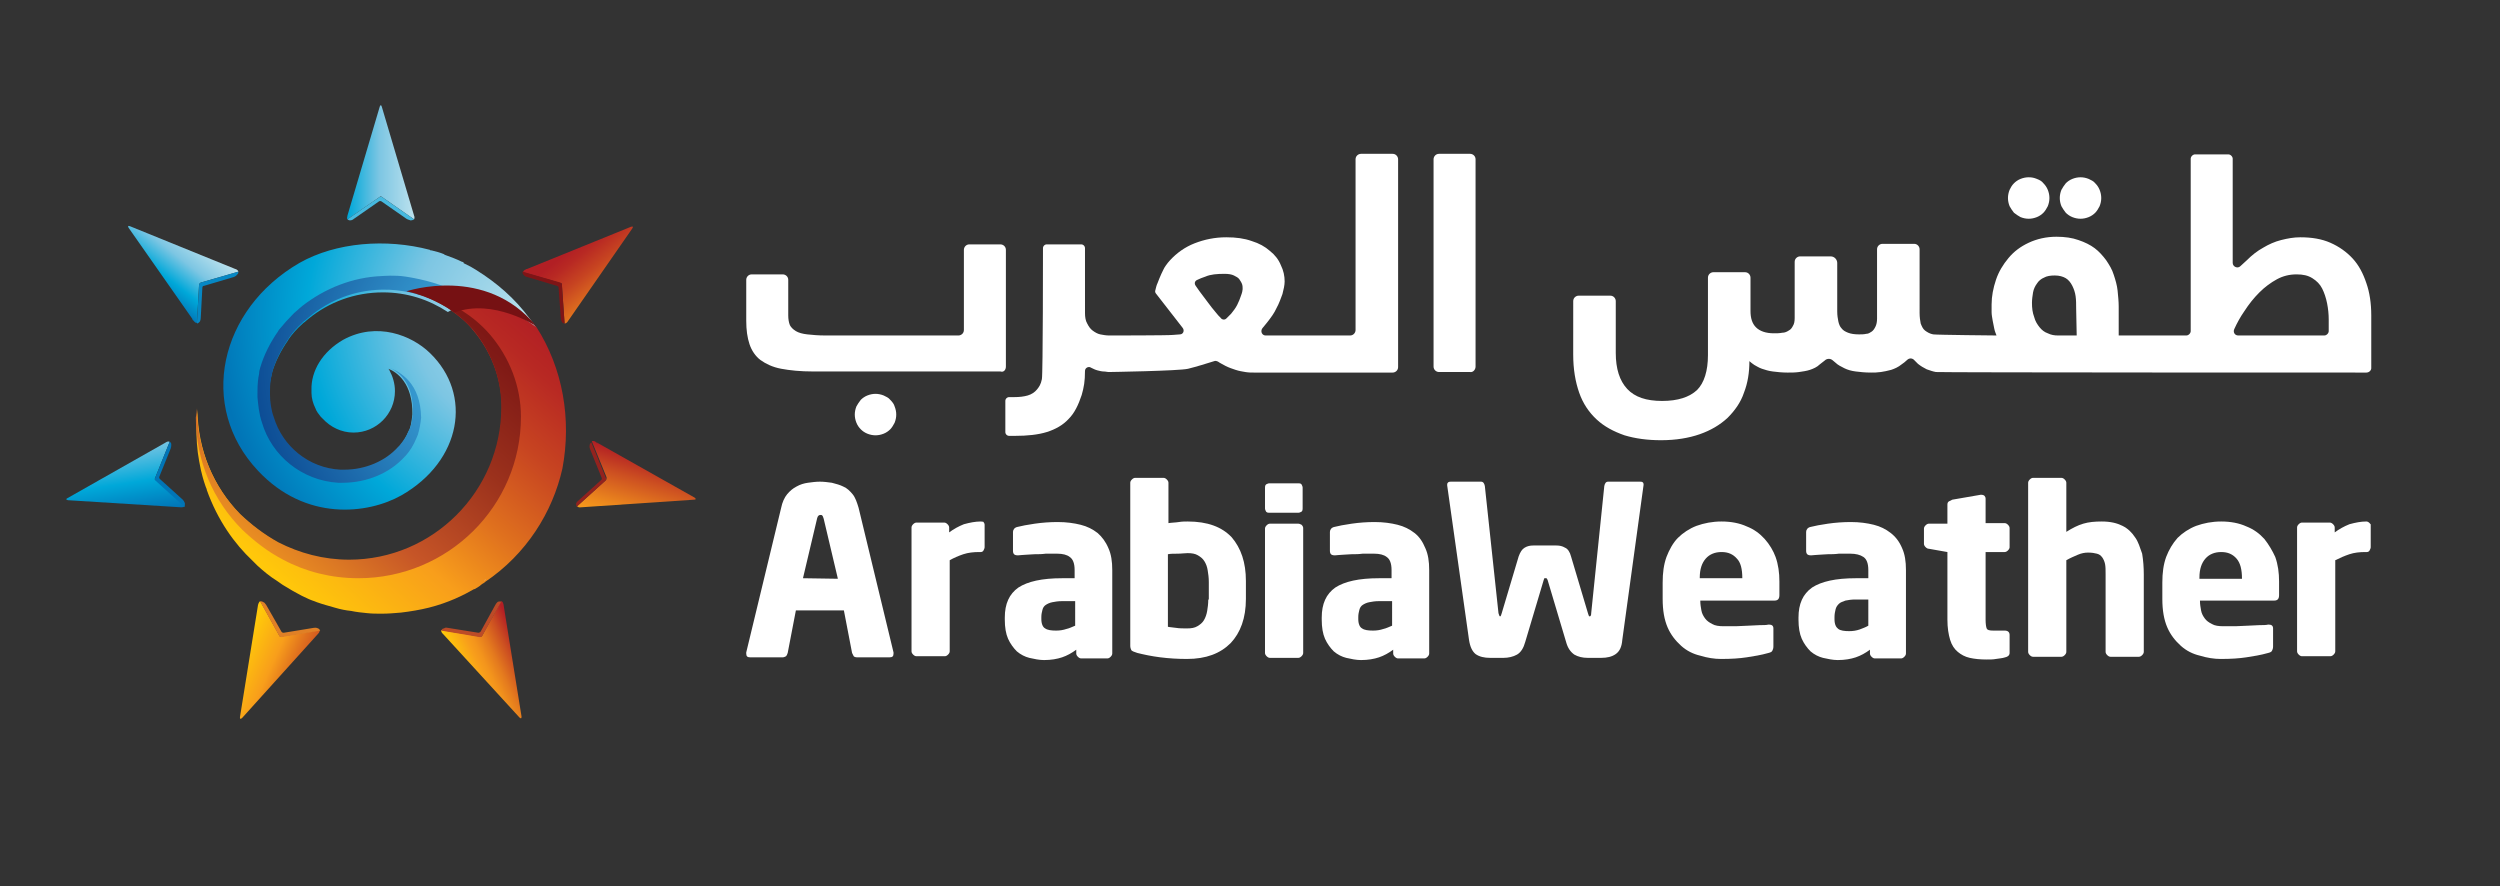 <?xml version="1.0" encoding="utf-8"?>
<!-- Generator: Adobe Illustrator 22.1.0, SVG Export Plug-In . SVG Version: 6.00 Build 0)  -->
<svg version="1.1" id="Layer_1" xmlns="http://www.w3.org/2000/svg" xmlns:xlink="http://www.w3.org/1999/xlink" x="0px" y="0px"
viewBox="0 0 458.3 162.5" style="enable-background:new 0 0 458.3 162.5;" xml:space="preserve">
<rect x="0" y="0" width="458.3" height="162.5" fill="#333333" stroke="none"/>
<style type="text/css">.st0{fill:#FFFFFF;}.st1{fill:url(#XMLID_2_);}.st2{fill:#46B9DF;}.st3{fill:url(#XMLID_3_);}.st4{fill:#0688C4;}.st5{fill:url(#XMLID_4_);}.st6{fill:#0175B7;}.st7{fill:url(#XMLID_5_);}.st8{fill:#E08026;}.st9{fill:url(#XMLID_6_);}.st10{fill:#BC4B27;}.st11{fill:url(#XMLID_7_);}.st12{fill:#93221E;}.st13{fill:url(#XMLID_8_);}.st14{fill:#7F1416;}.st15{fill:url(#XMLID_9_);}.st16{fill:url(#XMLID_10_);}.st17{fill:url(#XMLID_11_);}.st18{fill:url(#XMLID_12_);}.st19{fill:#761113;}.st20{fill:#DBD5D7;}.st21{fill:#9299A0;}</style>
<g><path class="st0" d="M184.4,67.2V45.8c0-0.6-0.5-1-1-1h-5.7c-0.6,0-1,0.5-1,1v14.7c0,0.6-0.5,1-1,1h-24.4c-1.3,0-2.4-0.1-3.3-0.2
c-0.9-0.1-1.6-0.3-2.1-0.6s-0.9-0.7-1.1-1.1c-0.2-0.5-0.3-1.1-0.3-1.8v-6.5c0-0.6-0.5-1-1-1h-5.7c-0.6,0-1,0.5-1,1v7.5
c0,1.7,0.2,3.1,0.6,4.3c0.4,1.2,1.1,2.2,2,2.9c1,0.7,2.2,1.3,3.8,1.6c1.6,0.3,3.5,0.5,5.9,0.5h34.3C184,68.3,184.4,67.8,184.4,67.2
z"/><path class="st0" d="M255.3,68.3c0.5,0,1-0.4,1-1V29.2c0-0.5-0.4-1-1-1h-5.8c-0.5,0-1,0.4-1,1v31.3c0,0.5-0.4,1-1,1H232
c-0.6,0-1-0.7-0.6-1.3l0.9-1.1c0.7-0.9,1.3-1.7,1.7-2.6c0.5-0.9,0.8-1.8,1.1-2.6c0.2-0.8,0.4-1.6,0.4-2.3c0-1-0.2-2-0.7-3
c-0.4-1-1.1-1.9-2-2.6c-0.9-0.8-2-1.4-3.3-1.8c-1.4-0.5-2.9-0.7-4.7-0.7c-2.1,0-4,0.4-5.8,1.1c-1.8,0.7-3.3,1.8-4.5,3.1
c-0.3,0.3-0.5,0.6-0.8,1s-0.5,0.9-0.8,1.5c-0.2,0.5-0.5,1.1-0.7,1.7c-0.2,0.4-0.3,0.9-0.4,1.3c-0.1,0.2,0,0.5,0.1,0.6l4.9,6.3
c0.4,0.5,0.1,1.2-0.5,1.2c-0.4,0-0.9,0.1-1.3,0.1c-0.9,0.1-11.2,0.1-11.2,0.1h-0.5c-0.5,0-1.1-0.1-1.6-0.2c-0.5-0.1-1-0.4-1.4-0.7
s-0.7-0.7-1-1.3c-0.3-0.5-0.4-1.2-0.4-1.9V45.5c0-0.4-0.3-0.7-0.7-0.7h-6.3c-0.4,0-0.7,0.3-0.7,0.7c0,0,0,23.1-0.2,24
c-0.2,1-0.5,1.4-0.9,1.9s-1,0.9-1.7,1.1s-1.5,0.3-2.5,0.3H185c-0.4,0-0.7,0.3-0.7,0.7v5.7c0,0.4,0.3,0.7,0.7,0.7h1.1
c2.2,0,4.2-0.2,5.8-0.7s3-1.3,4-2.4c1.1-1.1,1.8-2.6,2.4-4.4c0.4-1.4,0.6-2.5,0.6-4.4c0-0.6,0.7-0.9,1.1-0.6
c0.4,0.2,0.8,0.4,1.2,0.5s0.8,0.2,1.1,0.2c0.4,0,0.7,0.1,0.9,0.1c0,0,13-0.2,14.6-0.6c1.6-0.4,3.2-0.9,4.8-1.4
c0.2-0.1,0.5,0,0.7,0.1c0.4,0.3,0.9,0.5,1.4,0.8c0.6,0.3,1.2,0.5,1.8,0.7s1.2,0.3,1.8,0.4s1.1,0.1,1.7,0.1L255.3,68.3z M227.5,54.2
c-0.2,0.6-0.4,1.1-0.7,1.7c-0.3,0.6-0.7,1.1-1.1,1.6c-0.3,0.3-0.6,0.6-0.9,0.9c-0.3,0.3-0.8,0.2-1-0.1c-0.3-0.3-0.6-0.6-0.9-1
c-0.5-0.6-1-1.2-1.5-1.9s-1-1.3-1.5-2c-0.3-0.4-0.5-0.7-0.7-1c-0.3-0.4-0.2-0.9,0.3-1.1c0.4-0.2,0.9-0.4,1.5-0.6
c0.9-0.4,2.1-0.5,3.5-0.5c0.7,0,1.3,0.1,1.7,0.3s0.8,0.4,1,0.7s0.4,0.6,0.5,0.9c0.1,0.3,0.1,0.6,0.1,0.9
C227.8,53.2,227.7,53.7,227.5,54.2z"/><path class="st0" d="M270.5,67.2v-38c0-0.6-0.5-1-1-1h-5.7c-0.6,0-1,0.5-1,1v38c0,0.6,0.5,1,1,1h5.7
C270,68.3,270.5,67.8,270.5,67.2z"/><path class="st0" d="M434.7,67.5v-9.7c0-2.2-0.3-4.2-0.9-5.9c-0.6-1.8-1.4-3.3-2.5-4.5s-2.5-2.2-4.1-2.9s-3.4-1-5.5-1
c-1.2,0-2.3,0.2-3.5,0.5s-2.3,0.8-3.3,1.4c-1.1,0.6-2.1,1.4-3,2.3l-1.2,1.1c-0.5,0.5-1.4,0.1-1.4-0.6V29.1c0-0.4-0.4-0.8-0.8-0.8
h-6.1c-0.4,0-0.8,0.4-0.8,0.8v31.6c0,0.4-0.4,0.8-0.8,0.8h-12.4v-5.3c0-0.9-0.1-1.9-0.2-2.9s-0.4-2-0.7-2.9c-0.3-1-0.8-1.8-1.4-2.7
c-0.6-0.8-1.3-1.6-2.1-2.2c-0.8-0.6-1.8-1.1-3-1.5c-1.1-0.4-2.5-0.6-4-0.6c-1.9,0-3.6,0.4-5.1,1.1c-1.5,0.7-2.7,1.6-3.7,2.8
s-1.8,2.5-2.3,4s-0.8,3-0.8,4.5c0,0.4,0,0.9,0,1.4s0.1,1,0.2,1.6c0.1,0.5,0.2,1,0.3,1.5c0.1,0.5,0.3,0.9,0.4,1.2
c0,0-10.9-0.1-11.6-0.2c-0.6-0.1-1.1-0.4-1.5-0.7s-0.6-0.8-0.8-1.3c-0.1-0.5-0.2-1.2-0.2-1.9V45.7c0-0.5-0.4-1-1-1h-5.8
c-0.5,0-1,0.4-1,1v12.7c0,0.6-0.1,1.1-0.3,1.5c-0.2,0.4-0.4,0.7-0.7,0.9c-0.3,0.2-0.6,0.4-1,0.4c-0.4,0.1-0.9,0.1-1.3,0.1
c-0.8,0-1.5-0.1-2-0.3s-0.9-0.4-1.2-0.8c-0.3-0.3-0.5-0.8-0.6-1.3s-0.2-1.1-0.2-1.8v-8.9c0-0.6-0.5-1.2-1.2-1.2H330
c-0.5,0-1,0.4-1,1v10.3c0,0.6-0.1,1.1-0.3,1.4c-0.2,0.4-0.4,0.7-0.8,0.9c-0.3,0.2-0.7,0.4-1.2,0.4c-0.5,0.1-1,0.1-1.5,0.1
c-1.5,0-2.6-0.4-3.3-1.1c-0.7-0.7-1-1.7-1-3v-6.1c0-0.5-0.4-1-1-1h-5.8c-0.5,0-1,0.4-1,1v14.2c0,2.9-0.7,5.1-2,6.4
c-1.4,1.3-3.5,2-6.4,2s-5-0.7-6.4-2.2s-2.1-3.7-2.1-6.6v-9.5c0-0.5-0.4-1-1-1h-5.8c-0.5,0-1,0.4-1,1V65c0,2.7,0.4,5,1.1,7
s1.8,3.6,3.2,4.9c1.4,1.3,3.1,2.2,5.1,2.9c2,0.6,4.2,0.9,6.7,0.9c2.7,0,5.1-0.4,7.1-1.1s3.7-1.7,5.1-3c1.3-1.3,2.4-2.8,3-4.6
c0.7-1.8,1-3.7,1-5.8c0.2,0.2,0.6,0.5,0.9,0.7c0.4,0.2,0.8,0.5,1.4,0.7s1.2,0.4,2,0.5s1.7,0.2,2.7,0.2c0.7,0,1.4,0,2.1-0.1
s1.4-0.2,2-0.4c0.6-0.2,1.3-0.5,1.8-1c0.3-0.2,0.6-0.5,0.9-0.7c0.4-0.4,1-0.4,1.4-0.1l0.6,0.5c0.4,0.4,1,0.7,1.6,1s1.3,0.5,2.1,0.6
c0.8,0.1,1.7,0.2,2.8,0.2c0.6,0,1.1,0,1.8-0.1c0.6-0.1,1.2-0.2,1.9-0.4c0.6-0.2,1.3-0.5,1.9-1c0.3-0.2,0.7-0.5,1-0.8
c0.4-0.4,1-0.4,1.4,0.1c0.2,0.2,0.4,0.4,0.6,0.6c0.5,0.4,1,0.7,1.6,1c0.6,0.2,1.1,0.4,1.7,0.5c0.5,0.1,78.9,0.1,78.9,0.1
C434.3,68.3,434.7,67.9,434.7,67.5z M380.7,61.5h-3.4c-0.7,0-1.3-0.1-1.9-0.4c-0.6-0.2-1.1-0.6-1.5-1.1s-0.8-1.1-1-1.9
c-0.3-0.8-0.4-1.6-0.4-2.6c0-0.6,0.1-1.3,0.2-1.9c0.1-0.6,0.4-1.2,0.7-1.6c0.3-0.5,0.8-0.9,1.3-1.1c0.5-0.3,1.2-0.4,2-0.4
s1.5,0.2,2,0.5s0.9,0.8,1.2,1.4c0.3,0.6,0.5,1.2,0.6,1.9s0.1,1.5,0.1,2.2L380.7,61.5L380.7,61.5z M426.9,60.7
c0,0.4-0.4,0.8-0.8,0.8h-15.8c-0.6,0-1-0.6-0.7-1.2c0.5-1.1,1.1-2.2,1.8-3.2c0.9-1.4,1.8-2.5,2.8-3.5s2.1-1.8,3.2-2.4
c1.1-0.6,2.3-0.9,3.6-0.9c1.2,0,2.1,0.2,2.9,0.7s1.4,1.1,1.8,1.9c0.4,0.8,0.7,1.7,0.9,2.7c0.2,1,0.3,2,0.3,3L426.9,60.7L426.9,60.7
z"/><path class="st0" d="M369.2,39c0.4,0.3,0.8,0.6,1.2,0.8c0.5,0.2,1,0.3,1.5,0.3s1-0.1,1.5-0.3s0.9-0.5,1.2-0.8
c0.3-0.3,0.6-0.8,0.8-1.2c0.2-0.5,0.3-1,0.3-1.5s-0.1-1-0.3-1.5c-0.2-0.5-0.5-0.9-0.8-1.2c-0.3-0.4-0.7-0.6-1.2-0.8
s-0.9-0.3-1.5-0.3c-0.5,0-1,0.1-1.5,0.3s-0.9,0.5-1.2,0.8c-0.4,0.4-0.6,0.8-0.8,1.2c-0.2,0.5-0.3,1-0.3,1.5s0.1,1,0.3,1.5
C368.6,38.2,368.9,38.6,369.2,39z"/><path class="st0" d="M378.7,39c0.3,0.3,0.7,0.6,1.2,0.8s1,0.3,1.5,0.3s1-0.1,1.5-0.3s0.9-0.5,1.2-0.8c0.3-0.3,0.6-0.8,0.8-1.2
c0.2-0.5,0.3-1,0.3-1.5s-0.1-1-0.3-1.5c-0.2-0.5-0.5-0.9-0.8-1.2c-0.3-0.4-0.8-0.6-1.2-0.8c-0.5-0.2-1-0.3-1.5-0.3s-1,0.1-1.5,0.3
s-0.9,0.5-1.2,0.8c-0.3,0.4-0.6,0.8-0.8,1.2c-0.2,0.5-0.3,1-0.3,1.5s0.1,1,0.3,1.5C378.1,38.2,378.4,38.6,378.7,39z"/><path class="st0" d="M163.2,73.3c-0.3-0.4-0.8-0.6-1.2-0.8c-0.5-0.2-1-0.3-1.5-0.3s-1,0.1-1.5,0.3c-0.5,0.2-0.9,0.5-1.2,0.8
c-0.3,0.4-0.6,0.8-0.8,1.2c-0.2,0.5-0.3,1-0.3,1.5s0.1,1,0.3,1.5s0.5,0.9,0.8,1.2c0.3,0.3,0.7,0.6,1.2,0.8c0.5,0.2,1,0.3,1.5,0.3
s1-0.1,1.5-0.3c0.5-0.2,0.9-0.5,1.2-0.8s0.6-0.8,0.8-1.2c0.2-0.5,0.3-1,0.3-1.5s-0.1-1-0.3-1.5C163.9,74.1,163.6,73.7,163.2,73.3z"
/><path class="st0" d="M163.8,119.6l-6.4-26.5c-0.3-1-0.6-1.9-1.1-2.5s-1-1.1-1.7-1.4c-0.6-0.3-1.3-0.5-2.1-0.7
c-0.7-0.1-1.5-0.2-2.2-0.2s-1.5,0.1-2.2,0.2s-1.4,0.3-2.1,0.7c-0.6,0.3-1.2,0.8-1.7,1.4s-0.9,1.5-1.1,2.5l-6.4,26.5
c0,0.1,0,0.1,0,0.1v0.1c0,0.5,0.2,0.7,0.7,0.7h6c0.2,0,0.4-0.1,0.6-0.2c0.1-0.1,0.2-0.3,0.3-0.6l1.5-7.8h8.8l1.5,7.8
c0.1,0.2,0.2,0.4,0.3,0.6c0.1,0.1,0.3,0.2,0.6,0.2h6c0.5,0,0.7-0.2,0.7-0.7L163.8,119.6C163.8,119.7,163.8,119.6,163.8,119.6z
M147.2,106l2.6-11c0.1-0.4,0.3-0.6,0.6-0.6c0.2,0,0.3,0,0.4,0.2c0.1,0.1,0.1,0.3,0.2,0.5l2.6,11L147.2,106L147.2,106z"/><path class="st0" d="M179.8,95.6c-1,0-2,0.2-3.1,0.5c-1,0.4-1.9,0.9-2.7,1.5v-0.9c0-0.2-0.1-0.4-0.3-0.6s-0.4-0.3-0.6-0.3H168
c-0.2,0-0.4,0.1-0.6,0.3c-0.2,0.2-0.3,0.4-0.3,0.6v22.7c0,0.2,0.1,0.4,0.3,0.6s0.4,0.3,0.6,0.3h5.2c0.2,0,0.4-0.1,0.6-0.3
c0.2-0.2,0.3-0.4,0.3-0.6v-16.7c0.7-0.4,1.6-0.8,2.5-1.1c0.9-0.3,1.9-0.4,2.9-0.4h0.3c0.2,0,0.4-0.1,0.5-0.3
c0.1-0.2,0.2-0.4,0.2-0.6v-4.1c0-0.2-0.1-0.4-0.3-0.6C180.3,95.7,180.1,95.6,179.8,95.6z"/><path class="st0" d="M201.2,97.7c-0.9-0.7-1.9-1.2-3.1-1.5c-1.2-0.3-2.6-0.5-4.2-0.5c-1.4,0-2.8,0.1-4.2,0.3
c-1.4,0.2-2.4,0.4-3.2,0.6c-0.5,0.1-0.8,0.5-0.8,0.9v3.5c0,0.3,0.1,0.5,0.2,0.6c0.1,0.1,0.3,0.2,0.6,0.2h0.2c0.3,0,0.8-0.1,1.3-0.1
s1.1-0.1,1.7-0.1c0.6,0,1.3,0,2-0.1c0.7,0,1.4,0,2.1,0c1,0,1.8,0.2,2.3,0.6c0.6,0.4,0.9,1.2,0.9,2.4v1.5h-2.3c-3.7,0-6.3,0.6-8,1.7
c-1.7,1.2-2.5,3-2.5,5.5v0.4c0,1.4,0.2,2.6,0.6,3.5c0.4,0.9,1,1.7,1.6,2.3c0.7,0.6,1.5,1,2.3,1.2c0.9,0.2,1.8,0.4,2.7,0.4
c1.3,0,2.4-0.2,3.3-0.5c0.9-0.3,1.8-0.8,2.6-1.4v0.7c0,0.2,0.1,0.4,0.3,0.6s0.4,0.3,0.6,0.3h4.8c0.2,0,0.4-0.1,0.6-0.3
c0.2-0.2,0.3-0.4,0.3-0.6v-15.3c0-1.6-0.2-2.9-0.7-4C202.7,99.3,202,98.4,201.2,97.7z M197.1,114.7c-0.5,0.2-1.1,0.5-1.6,0.6
c-0.6,0.2-1.2,0.3-1.9,0.3c-0.9,0-1.6-0.1-2-0.4c-0.4-0.2-0.7-0.8-0.7-1.7v-0.4c0-0.5,0.1-0.9,0.2-1.3c0.1-0.4,0.3-0.7,0.6-0.9
c0.3-0.2,0.7-0.4,1.2-0.5s1.1-0.2,1.8-0.2h2.4V114.7z"/><path class="st0" d="M217.7,95.6c-0.4,0-1,0-1.6,0.1s-1.3,0.1-1.9,0.2v-7.4c0-0.2-0.1-0.4-0.3-0.6s-0.4-0.3-0.6-0.3h-5.2
c-0.2,0-0.4,0.1-0.6,0.3c-0.2,0.2-0.3,0.4-0.3,0.6v29.9c0,0.3,0.1,0.6,0.2,0.8c0.2,0.2,0.5,0.3,1.1,0.5c1.2,0.3,2.6,0.6,4.2,0.8
c1.6,0.2,3.2,0.3,4.9,0.3c3.5,0,6.1-1,8-2.9c1.8-1.9,2.8-4.6,2.8-8.1v-3.3c0-3.4-0.9-6-2.6-8C224,96.6,221.4,95.6,217.7,95.6z
M221.5,109.9c0,0.8-0.1,1.5-0.2,2.1c-0.1,0.6-0.3,1.2-0.6,1.7s-0.7,0.8-1.2,1.1c-0.5,0.3-1.1,0.4-1.9,0.4c-0.7,0-1.4,0-2-0.1
s-1.1-0.1-1.5-0.2v-13.3c0.5-0.1,1.1-0.1,1.8-0.1s1.2-0.1,1.8-0.1c0.8,0,1.4,0.1,1.9,0.4s0.9,0.6,1.2,1.1s0.5,1,0.6,1.7
c0.1,0.6,0.2,1.3,0.2,2.1v3.2H221.5z"/><path class="st0" d="M238,96h-5.2c-0.2,0-0.4,0.1-0.6,0.3c-0.2,0.2-0.3,0.4-0.3,0.6v22.8c0,0.2,0.1,0.4,0.3,0.6s0.4,0.3,0.6,0.3
h5.2c0.2,0,0.4-0.1,0.6-0.3c0.2-0.2,0.3-0.4,0.3-0.6V96.8c0-0.2-0.1-0.4-0.3-0.6C238.4,96.1,238.2,96,238,96z"/><path class="st0" d="M300.6,88.3h-5.8c-0.4,0-0.6,0.3-0.7,0.8l-2.4,23.3c0,0.4-0.1,0.6-0.3,0.6c-0.1,0-0.2-0.2-0.3-0.6L288,102
c-0.2-0.8-0.6-1.4-1.1-1.6c-0.5-0.3-1-0.4-1.6-0.4h-4.2c-0.6,0-1.1,0.1-1.6,0.4s-0.8,0.8-1.1,1.6l-3.1,10.4
c-0.1,0.4-0.2,0.6-0.3,0.6c-0.1,0-0.2-0.2-0.3-0.6l-2.5-23.3c-0.1-0.5-0.3-0.8-0.7-0.8H266c-0.2,0-0.3,0-0.5,0.1
c-0.1,0.1-0.2,0.2-0.2,0.4V89l4,28.3c0.2,1.3,0.6,2.1,1.2,2.6c0.7,0.5,1.6,0.7,2.7,0.7h2.4c0.9,0,1.8-0.2,2.5-0.6s1.2-1.2,1.5-2.3
l3.4-11.4c0.1-0.2,0.1-0.3,0.1-0.3s0.1,0,0.2,0s0.2,0,0.2,0s0.1,0.1,0.2,0.3l3.4,11.4c0.3,1.1,0.8,1.8,1.5,2.3
c0.7,0.4,1.5,0.6,2.5,0.6h2.4c1.1,0,2-0.2,2.7-0.7s1.1-1.3,1.2-2.6l3.9-28.4v-0.1c0-0.2-0.1-0.4-0.2-0.4
C301,88.3,300.8,88.3,300.6,88.3z"/><path class="st0" d="M323.5,98.8c-0.9-1-2-1.8-3.3-2.3c-1.3-0.6-2.9-0.9-4.6-0.9s-3.2,0.3-4.6,0.8c-1.3,0.5-2.5,1.3-3.4,2.2
s-1.6,2.2-2.1,3.5c-0.5,1.4-0.7,2.9-0.7,4.7v3c0,2.1,0.3,3.8,0.9,5.2c0.6,1.4,1.5,2.5,2.5,3.4s2.2,1.5,3.5,1.8
c1.3,0.4,2.6,0.6,3.8,0.6c1.9,0,3.4-0.1,4.7-0.3c1.3-0.2,2.6-0.4,4-0.8c0.4-0.1,0.6-0.2,0.7-0.4c0.1-0.2,0.2-0.4,0.2-0.8v-3.3
c0-0.5-0.3-0.7-0.8-0.7h-0.1c-0.4,0.1-1,0.1-1.6,0.1c-0.7,0-1.4,0.1-2.1,0.1c-0.8,0-1.5,0.1-2.3,0.1s-1.5,0-2.2,0
c-0.9,0-1.6-0.1-2.1-0.4c-0.6-0.3-1-0.6-1.3-1s-0.6-0.9-0.7-1.5s-0.2-1.1-0.2-1.7v-0.1h13.6c0.6,0,0.9-0.3,0.9-1v-2.5
c0-1.6-0.2-3.1-0.7-4.5C325.1,101,324.4,99.8,323.5,98.8z M319.4,106h-7.8v-0.1c0-1.6,0.4-2.7,1.1-3.5s1.7-1.2,2.9-1.2
c1.2,0,2.1,0.4,2.8,1.2C319.1,103.1,319.4,104.3,319.4,106L319.4,106z"/><path class="st0" d="M346.6,97.7c-0.9-0.7-1.9-1.2-3.1-1.5s-2.6-0.5-4.2-0.5c-1.4,0-2.8,0.1-4.2,0.3c-1.4,0.2-2.4,0.4-3.2,0.6
c-0.5,0.1-0.8,0.5-0.8,0.9v3.5c0,0.3,0.1,0.5,0.2,0.6s0.3,0.2,0.6,0.2h0.2c0.3,0,0.8-0.1,1.3-0.1s1.1-0.1,1.7-0.1s1.3,0,2-0.1
c0.7,0,1.4,0,2.1,0c1,0,1.8,0.2,2.4,0.6s0.9,1.2,0.9,2.4v1.5h-2.3c-3.7,0-6.3,0.6-8,1.7c-1.7,1.2-2.5,3-2.5,5.5v0.4
c0,1.4,0.2,2.6,0.6,3.5s1,1.7,1.6,2.3c0.7,0.6,1.5,1,2.3,1.2c0.9,0.2,1.8,0.4,2.7,0.4c1.3,0,2.4-0.2,3.3-0.5s1.8-0.8,2.6-1.4v0.7
c0,0.2,0.1,0.4,0.3,0.6c0.2,0.2,0.4,0.3,0.6,0.3h4.8c0.2,0,0.4-0.1,0.6-0.3c0.2-0.2,0.3-0.4,0.3-0.6v-15.3c0-1.6-0.2-2.9-0.7-4
C348.2,99.3,347.5,98.4,346.6,97.7z M342.5,114.7c-0.5,0.3-1.1,0.5-1.6,0.7c-0.6,0.2-1.2,0.3-1.9,0.3c-0.9,0-1.6-0.1-2-0.4
s-0.7-0.8-0.7-1.8v-0.4c0-0.5,0.1-1,0.2-1.4s0.3-0.7,0.6-1c0.3-0.3,0.7-0.4,1.2-0.6c0.5-0.1,1.1-0.2,1.8-0.2h2.4V114.7z"/><path class="st0" d="M367.5,115.6h-2.1c-0.7,0-1.1-0.1-1.2-0.4c-0.1-0.2-0.2-0.8-0.2-1.6v-12.4h3.5c0.2,0,0.4-0.1,0.6-0.3
c0.2-0.2,0.3-0.4,0.3-0.6v-3.5c0-0.2-0.1-0.4-0.3-0.6c-0.2-0.2-0.4-0.3-0.6-0.3H364v-4.5c0-0.2-0.1-0.4-0.2-0.5s-0.3-0.2-0.6-0.2
h-0.1l-5.2,0.9c-0.2,0.1-0.4,0.2-0.6,0.3c-0.2,0.1-0.3,0.3-0.3,0.6V96h-3.4c-0.2,0-0.4,0.1-0.6,0.3c-0.2,0.2-0.3,0.4-0.3,0.6v2.8
c0,0.2,0.1,0.4,0.3,0.6c0.2,0.2,0.4,0.3,0.6,0.3l3.4,0.6v12.4c0,1.5,0.2,2.7,0.5,3.7s0.8,1.7,1.4,2.2s1.3,0.9,2.2,1.1
c0.9,0.2,1.9,0.3,3.1,0.3c0.6,0,1.2,0,1.7-0.1s1.1-0.1,1.7-0.3c0.5-0.1,0.8-0.4,0.8-0.8v-3.3C368.4,115.9,368.1,115.6,367.5,115.6z
"/><path class="st0" d="M391.4,98.5c-0.6-0.9-1.3-1.6-2.3-2.1s-2.2-0.8-3.8-0.8c-1.3,0-2.4,0.1-3.4,0.4s-2,0.8-3.1,1.5v-9
c0-0.2-0.1-0.4-0.3-0.6c-0.2-0.2-0.4-0.3-0.6-0.3h-5.2c-0.2,0-0.4,0.1-0.6,0.3c-0.2,0.2-0.3,0.4-0.3,0.6v31c0,0.2,0.1,0.4,0.3,0.6
c0.2,0.2,0.4,0.3,0.6,0.3h5.2c0.2,0,0.4-0.1,0.6-0.3c0.2-0.2,0.3-0.4,0.3-0.6v-16.8c0.7-0.4,1.4-0.7,2.1-1s1.3-0.4,1.9-0.4
c0.7,0,1.2,0.1,1.6,0.2s0.7,0.3,1,0.7c0.2,0.3,0.4,0.7,0.5,1.2s0.1,1.1,0.1,1.9v14.2c0,0.2,0.1,0.4,0.3,0.6
c0.2,0.2,0.4,0.3,0.6,0.3h5.2c0.2,0,0.4-0.1,0.6-0.3c0.2-0.2,0.3-0.4,0.3-0.6v-14.2c0-1.3-0.1-2.6-0.3-3.8
C392.3,100.4,392,99.3,391.4,98.5z"/><path class="st0" d="M415.1,98.8c-0.9-1-2-1.8-3.3-2.3c-1.3-0.6-2.9-0.9-4.6-0.9s-3.2,0.3-4.6,0.8c-1.3,0.5-2.5,1.3-3.4,2.2
c-0.9,1-1.6,2.2-2.1,3.5c-0.5,1.4-0.7,2.9-0.7,4.7v3c0,2.1,0.3,3.8,0.9,5.2c0.6,1.4,1.5,2.5,2.5,3.4s2.2,1.5,3.5,1.8
c1.3,0.4,2.6,0.6,3.8,0.6c1.9,0,3.4-0.1,4.7-0.3c1.3-0.2,2.6-0.4,4-0.8c0.4-0.1,0.6-0.2,0.7-0.4c0.1-0.2,0.2-0.4,0.2-0.8v-3.3
c0-0.5-0.3-0.7-0.8-0.7h-0.1c-0.4,0.1-1,0.1-1.6,0.1c-0.7,0-1.4,0.1-2.1,0.1c-0.8,0-1.5,0.1-2.3,0.1s-1.5,0-2.2,0
c-0.9,0-1.6-0.1-2.1-0.4c-0.6-0.3-1-0.6-1.3-1s-0.6-0.9-0.7-1.5s-0.2-1.1-0.2-1.7v-0.1h13.6c0.6,0,0.9-0.3,0.9-1v-2.5
c0-1.6-0.2-3.1-0.7-4.5C416.6,101,415.9,99.8,415.1,98.8z M411,106.1h-7.8v-0.2c0-1.6,0.4-2.7,1.1-3.5s1.7-1.2,2.9-1.2
c1.2,0,2.1,0.4,2.8,1.2C410.7,103.2,411,104.4,411,106.1L411,106.1z"/><path class="st0" d="M434.4,95.9c-0.2-0.2-0.4-0.3-0.6-0.3c-1,0-2,0.2-3.1,0.5c-1,0.4-1.9,0.9-2.7,1.5v-0.9c0-0.2-0.1-0.4-0.3-0.6
c-0.2-0.2-0.4-0.3-0.6-0.3H422c-0.2,0-0.4,0.1-0.6,0.3c-0.2,0.2-0.3,0.4-0.3,0.6v22.7c0,0.2,0.1,0.4,0.3,0.6
c0.2,0.2,0.4,0.3,0.6,0.3h5.2c0.2,0,0.4-0.1,0.6-0.3c0.2-0.2,0.3-0.4,0.3-0.6v-16.7c0.8-0.4,1.7-0.8,2.6-1.1
c0.9-0.3,1.9-0.4,2.9-0.4h0.3c0.2,0,0.4-0.1,0.5-0.3c0.1-0.2,0.2-0.4,0.2-0.6v-4.1C434.7,96.3,434.6,96.1,434.4,95.9z"/><path class="st0" d="M238,88.6h-5.3c-0.2,0-0.4,0.1-0.6,0.2c-0.2,0.2-0.2,0.4-0.2,0.6v3.8c0,0.2,0.1,0.4,0.2,0.6
c0.2,0.2,0.4,0.2,0.6,0.2h5.3c0.2,0,0.4-0.1,0.6-0.2c0.2-0.2,0.2-0.4,0.2-0.6v-3.8c0-0.2-0.1-0.4-0.2-0.6
C238.4,88.6,238.3,88.6,238,88.6z"/><path class="st0" d="M259.3,97.7c-0.9-0.7-1.9-1.2-3.1-1.5c-1.2-0.3-2.6-0.5-4.2-0.5c-1.4,0-2.8,0.1-4.2,0.3
c-1.4,0.2-2.4,0.4-3.2,0.6c-0.5,0.1-0.8,0.5-0.8,0.9v3.5c0,0.3,0.1,0.5,0.2,0.6c0.1,0.1,0.3,0.2,0.6,0.2h0.2c0.3,0,0.8-0.1,1.3-0.1
s1.1-0.1,1.7-0.1c0.6,0,1.3,0,2-0.1c0.7,0,1.4,0,2.1,0c1,0,1.8,0.2,2.3,0.6c0.6,0.4,0.9,1.2,0.9,2.4v1.5h-2.3c-3.7,0-6.3,0.6-8,1.7
c-1.7,1.2-2.5,3-2.5,5.5v0.4c0,1.4,0.2,2.6,0.6,3.5c0.4,0.9,1,1.7,1.6,2.3c0.7,0.6,1.5,1,2.3,1.2c0.9,0.2,1.8,0.4,2.7,0.4
c1.3,0,2.4-0.2,3.3-0.5c0.9-0.3,1.8-0.8,2.6-1.4v0.7c0,0.2,0.1,0.4,0.3,0.6s0.4,0.3,0.6,0.3h4.8c0.2,0,0.4-0.1,0.6-0.3
c0.2-0.2,0.3-0.4,0.3-0.6v-15.3c0-1.6-0.2-2.9-0.7-4C260.8,99.3,260.2,98.4,259.3,97.7z M255.2,114.7c-0.5,0.2-1.1,0.5-1.6,0.6
c-0.6,0.2-1.2,0.3-1.9,0.3c-0.9,0-1.6-0.1-2-0.4c-0.4-0.2-0.7-0.8-0.7-1.7v-0.4c0-0.5,0.1-0.9,0.2-1.3c0.1-0.4,0.3-0.7,0.6-0.9
c0.3-0.2,0.7-0.4,1.2-0.5s1.1-0.2,1.8-0.2h2.4V114.7z"/></g><g id="XMLID_20_">

<linearGradient id="XMLID_2_" gradientUnits="userSpaceOnUse" x1="75.783" y1="132.145" x2="58.956" y2="132.145" gradientTransform="matrix(1 0 0 -1 0 161.89)">
<stop  offset="0" style="stop-color:#BAE1ED"/><stop  offset="0.368" style="stop-color:#7DC6E3"/><stop  offset="0.712" style="stop-color:#00A8D9"/><stop  offset="1" style="stop-color:#0175B7"/></linearGradient>
<path id="XMLID_27_" class="st1" d="M70,36.1l5.9,4.1c0.2-0.3,0-0.7,0-0.7L70,19.6c-0.2-0.7-0.4,0-0.4,0l-5.9,19.9
c0-0.1,0-0.1,0-0.2v-0.1l0,0v-0.1c0-0.1,0-0.1,0,0v0.1l0,0v0.1c0,0.1,0,0.2,0,0.2c-0.1,0.4-0.1,0.6,0,0.7l5.9-4.1
C69.6,36.1,69.8,35.9,70,36.1z"/><path id="XMLID_26_" class="st2" d="M75.9,40.2L70,36.1c-0.2-0.1-0.4,0-0.4,0l-5.9,4.1l0,0l0,0l0,0l0,0l0,0l0,0l0,0l0,0l0,0l0,0
l0,0l0,0l0,0l0,0l0,0c0.2,0.2,0.4,0.2,0.5,0.2c0,0,0.4,0,0.7-0.3l0,0l4.6-3.2c0,0,0.2-0.1,0.4,0l4.6,3.2c0.3,0.2,0.6,0.2,0.7,0.3
C75.6,40.4,75.8,40.3,75.9,40.2z"/>
<linearGradient id="XMLID_3_" gradientUnits="userSpaceOnUse" x1="35.4" y1="118.552" x2="27.688" y2="108.736" gradientTransform="matrix(1 0 0 -1 0 161.89)">
<stop  offset="0" style="stop-color:#BAE1ED"/><stop  offset="0.368" style="stop-color:#7DC6E3"/><stop  offset="0.712" style="stop-color:#00A8D9"/><stop  offset="1" style="stop-color:#0175B7"/></linearGradient>
<path id="XMLID_25_" class="st3" d="M36.8,51.8l6.9-2c-0.1-0.4-0.6-0.5-0.6-0.5l-19.2-7.8c-0.7-0.3-0.3,0.3-0.3,0.3l11.9,17
c0-0.1-0.1-0.1-0.1-0.1s0-0.1-0.1-0.1l0,0c0,0,0-0.1-0.1-0.1c0-0.1,0-0.1,0,0c0,0,0,0.1,0.1,0.1l0,0c0,0,0,0.1,0.1,0.1
c0,0.1,0.1,0.1,0.1,0.1c0.2,0.3,0.4,0.4,0.6,0.4l0.4-7.2C36.5,52.2,36.6,51.9,36.8,51.8z"/><path id="XMLID_24_" class="st4" d="M43.7,49.8l-6.9,2c-0.2,0.1-0.3,0.3-0.3,0.3l-0.4,7.2l0,0l0,0l0,0l0,0l0,0l0,0l0,0l0,0l0,0l0,0
l0,0l0,0l0,0l0,0l0,0c0.2,0,0.4-0.2,0.5-0.3c0,0,0.2-0.3,0.2-0.7l0,0l0.3-5.6c0,0,0-0.3,0.3-0.3l5.4-1.6c0.3-0.1,0.6-0.3,0.6-0.4
C43.7,50.2,43.7,50,43.7,49.8z"/>
<linearGradient id="XMLID_4_" gradientUnits="userSpaceOnUse" x1="20.335" y1="87.238" x2="23.373" y2="67.49" gradientTransform="matrix(1 0 0 -1 0 161.89)">
<stop  offset="0" style="stop-color:#BAE1ED"/><stop  offset="0.368" style="stop-color:#7DC6E3"/><stop  offset="0.712" style="stop-color:#00A8D9"/><stop  offset="1" style="stop-color:#0175B7"/></linearGradient>
<path id="XMLID_23_" class="st5" d="M28.4,87.7l2.7-6.7c-0.3-0.2-0.7,0.1-0.7,0.1l-18,10.2c-0.6,0.3,0.1,0.4,0.1,0.4L33.2,93
c-0.1,0-0.1,0-0.2,0h-0.1l0,0h-0.1c-0.1,0-0.1,0,0,0h0.1l0,0H33c0.1,0,0.2,0,0.2,0c0.4,0,0.6-0.1,0.7-0.2L28.6,88
C28.5,88.1,28.3,87.9,28.4,87.7z"/><path id="XMLID_22_" class="st6" d="M31.1,81l-2.7,6.7c-0.1,0.2,0.1,0.4,0.1,0.4l5.3,4.8l0,0l0,0l0,0l0,0l0,0l0,0l0,0l0,0l0,0l0,0
l0,0l0,0l0,0l0,0l0,0c0.1-0.2,0.1-0.5,0.1-0.6c0,0-0.1-0.4-0.4-0.7l0,0l-4.2-3.8c0,0-0.2-0.2-0.1-0.4l2.1-5.2
c0.1-0.3,0.1-0.6,0.1-0.7C31.4,81.2,31.3,81.1,31.1,81z"/>
<linearGradient id="XMLID_5_" gradientUnits="userSpaceOnUse" x1="44.179" y1="41.668" x2="60.655" y2="34.306" gradientTransform="matrix(1 0 0 -1 0 161.89)">
<stop  offset="0" style="stop-color:#FFC80A"/><stop  offset="0.325" style="stop-color:#F89E1B"/><stop  offset="0.52" style="stop-color:#DF701E"/><stop  offset="0.735" style="stop-color:#C74421"/><stop  offset="0.902" style="stop-color:#B82923"/><stop  offset="1" style="stop-color:#B21F24"/></linearGradient>
<path id="XMLID_21_" class="st7" d="M51.2,116.5l-3.5-6.3c-0.3,0.2-0.4,0.7-0.4,0.7L44,131.4c-0.1,0.7,0.4,0.2,0.4,0.2l13.9-15.4
l-0.1,0.1c0,0,0,0-0.1,0.1l0,0l-0.1,0.1c-0.1,0.1,0,0,0,0s0,0,0.1-0.1l0,0c0,0,0,0,0.1-0.1s0.1-0.1,0.1-0.1
c0.3-0.3,0.3-0.5,0.3-0.7l-7.1,1.2C51.6,116.7,51.3,116.8,51.2,116.5z"/><path id="XMLID_59_" class="st8" d="M47.7,110.3l3.5,6.3c0.1,0.2,0.4,0.2,0.4,0.2l7.1-1.2l0,0l0,0l0,0l0,0l0,0l0,0l0,0l0,0l0,0l0,0
l0,0l0,0l0,0l0,0l0,0c-0.1-0.2-0.3-0.4-0.4-0.4c0,0-0.3-0.2-0.8-0.1l0,0L52,116c0,0-0.3,0-0.4-0.2l-2.8-4.9
c-0.2-0.3-0.4-0.5-0.5-0.5C48,110.2,47.8,110.2,47.7,110.3z"/>
<linearGradient id="XMLID_6_" gradientUnits="userSpaceOnUse" x1="85.374" y1="36.99" x2="96.065" y2="42.073" gradientTransform="matrix(1 0 0 -1 0 161.89)">
<stop  offset="0" style="stop-color:#FFC80A"/><stop  offset="0.297" style="stop-color:#F89E1B"/><stop  offset="0.398" style="stop-color:#F3941C"/><stop  offset="0.57" style="stop-color:#E47A1E"/><stop  offset="0.789" style="stop-color:#CC4F21"/><stop  offset="1" style="stop-color:#B21F24"/></linearGradient>
<path id="XMLID_60_" class="st9" d="M88,116.7l-7.1-1.2c-0.1,0.4,0.3,0.7,0.3,0.7l14,15.3c0.5,0.5,0.4-0.2,0.4-0.2l-3.3-20.5
c0,0.1,0,0.1,0,0.2v0.1l0,0v0.1c0,0.1,0,0.1,0,0v-0.1l0,0V111c0-0.1,0-0.2,0-0.2c-0.1-0.4-0.2-0.5-0.4-0.6l-3.5,6.3
C88.4,116.5,88.3,116.8,88,116.7z"/><path id="XMLID_69_" class="st10" d="M80.9,115.6l7.1,1.2c0.2,0,0.4-0.2,0.4-0.2l3.5-6.3l0,0l0,0l0,0l0,0l0,0l0,0l0,0l0,0l0,0l0,0
l0,0l0,0l0,0l0,0l0,0c-0.2-0.1-0.5,0-0.6,0c0,0-0.3,0.2-0.5,0.6l0,0l-2.7,4.9c0,0-0.2,0.2-0.4,0.2l-5.6-0.9c-0.4-0.1-0.6,0-0.7,0.1
C81.1,115.2,81,115.4,80.9,115.6z"/>
<linearGradient id="XMLID_7_" gradientUnits="userSpaceOnUse" x1="113.273" y1="59.158" x2="118.706" y2="78.088" gradientTransform="matrix(1 0 0 -1 0 161.89)">
<stop  offset="0" style="stop-color:#FFC80A"/><stop  offset="0.35" style="stop-color:#F89E1B"/><stop  offset="0.488" style="stop-color:#EC881D"/><stop  offset="0.775" style="stop-color:#CD5021"/><stop  offset="1" style="stop-color:#B21F24"/></linearGradient>
<path id="XMLID_78_" class="st11" d="M111.1,88l-5.3,4.8c0.2,0.3,0.7,0.2,0.7,0.2l20.7-1.4c0.7,0,0.1-0.4,0.1-0.4L109.2,81
c0.1,0,0.1,0.1,0.1,0.1s0.1,0,0.1,0.1l0,0c0,0,0.1,0,0.1,0.1c0.1,0,0.1,0,0,0c0,0-0.1,0-0.1-0.1l0,0c0,0-0.1,0-0.1-0.1
c-0.1,0-0.1-0.1-0.1-0.1c-0.3-0.2-0.6-0.2-0.7-0.1l2.7,6.6C111.2,87.6,111.2,87.9,111.1,88z"/><path id="XMLID_81_" class="st12" d="M105.7,92.9l5.3-4.8c0.2-0.2,0.1-0.4,0.1-0.4l-2.7-6.6l0,0l0,0l0,0l0,0l0,0l0,0l0,0l0,0l0,0
l0,0l0,0l0,0l0,0l0,0l0,0c-0.2,0.1-0.3,0.4-0.3,0.5c0,0-0.1,0.4,0.1,0.8l0,0l2.1,5.2c0,0,0.1,0.3-0.1,0.4l-4.2,3.8
c-0.3,0.2-0.4,0.5-0.4,0.6S105.7,92.7,105.7,92.9z"/>
<linearGradient id="XMLID_8_" gradientUnits="userSpaceOnUse" x1="117.368" y1="101.834" x2="105.45" y2="116.79" gradientTransform="matrix(1 0 0 -1 0 161.89)">
<stop  offset="0.253" style="stop-color:#FFC80A"/><stop  offset="0.295" style="stop-color:#F89E1B"/><stop  offset="0.499" style="stop-color:#DF701E"/><stop  offset="0.723" style="stop-color:#C74421"/><stop  offset="0.898" style="stop-color:#B82923"/><stop  offset="1" style="stop-color:#B21F24"/></linearGradient>
<path id="XMLID_82_" class="st13" d="M103,52.1l0.5,7.2c0.4,0,0.6-0.4,0.6-0.4l11.8-17c0.4-0.6-0.3-0.3-0.3-0.3l-19.2,7.8
c0.1,0,0.1,0,0.1-0.1h0.1l0,0h0.1c0.1,0,0.1,0,0,0h-0.1l0,0h-0.1c-0.1,0-0.1,0.1-0.1,0.1c-0.3,0.1-0.5,0.3-0.5,0.5l6.9,2
C102.7,51.8,103,51.9,103,52.1z"/><path id="XMLID_83_" class="st14" d="M103.5,59.3l-0.5-7.2c0-0.2-0.3-0.3-0.3-0.3l-6.9-2l0,0l0,0l0,0l0,0l0,0l0,0l0,0l0,0l0,0l0,0
l0,0l0,0l0,0l0,0l0,0c-0.1,0.2,0.1,0.5,0.2,0.6c0,0,0.2,0.3,0.7,0.4l0,0l5.4,1.6c0,0,0.3,0.1,0.3,0.3l0.4,5.6
c0,0.4,0.2,0.6,0.2,0.7C103.1,59.2,103.3,59.3,103.5,59.3z"/><g id="XMLID_84_">

<linearGradient id="XMLID_9_" gradientUnits="userSpaceOnUse" x1="50.29" y1="56.284" x2="94.27" y2="106.347" gradientTransform="matrix(1 0 0 -1 0 161.89)">
<stop  offset="0" style="stop-color:#FFC80A"/><stop  offset="0.297" style="stop-color:#F89E1B"/><stop  offset="0.5" style="stop-color:#DF701E"/><stop  offset="0.724" style="stop-color:#C74421"/><stop  offset="0.898" style="stop-color:#B82923"/><stop  offset="1" style="stop-color:#B21F24"/></linearGradient>
<path id="XMLID_85_" class="st15" d="M98.3,59.9L98.3,59.9c0,0-4.2-3.4-9.2-4c0,0-3.3-0.7-6.7,0.8l0,0c1.6,1.1,3.1,2.3,4.3,3.8
C90,64.4,92,69.4,92,74.8l0,0c0,15.4-12.5,28-27.9,28c-4.7,0-9.1-1.2-13-3.2c-2.7-1.5-5-3.3-7-5.2c-4.9-5-7.9-11.9-7.9-19.5l0,0
l0,0l0,0l0,0c0,0,0,0,0,0.2c-0.1,0.9-0.5,5.1,0.3,9.4l0,0c0.4,2.4,1,4.1,1,4.1c0.1,0.2,0.1,0.4,0.2,0.6c0.1,0.2,0.1,0.3,0.2,0.5
v0.1c2,5.6,5.1,9.9,8.4,13c0.3,0.3,0.6,0.6,0.9,0.9c1.1,1,2.3,2,3.6,2.8c0.3,0.2,0.7,0.5,1,0.7c2.7,1.7,4.8,2.7,5.8,3
c0.3,0.1,0.5,0.2,0.5,0.2c1.1,0.4,2.3,0.7,3.3,1s2,0.5,3,0.6c0.9,0.2,1.9,0.3,2.9,0.4c0.9,0.1,1.8,0.1,2.7,0.1
c1.2,0,2.3-0.1,3.5-0.2c1.7-0.2,3.5-0.5,5.1-0.9c3.6-0.9,6.4-2.3,8.3-3.4c0,0,0,0,0.1,0c0.5-0.3,0.9-0.5,1.2-0.8
c0.4-0.3,0.7-0.5,0.9-0.6c-0.2,0.1-0.4,0.2-0.5,0.4c0.1-0.1,0.2-0.2,0.3-0.3c7.6-5.1,12.4-12.8,14.2-20.8
C104.8,76.9,103.2,67.5,98.3,59.9z"/>
<radialGradient id="XMLID_10_" cx="96.99" cy="103.553" r="57.275" gradientTransform="matrix(1 0 0 -1 0 161.89)" gradientUnits="userSpaceOnUse">
<stop  offset="0" style="stop-color:#BAE1ED"/><stop  offset="0.368" style="stop-color:#7DC6E3"/><stop  offset="0.712" style="stop-color:#00A8D9"/><stop  offset="1" style="stop-color:#0175B7"/></radialGradient>
<path id="XMLID_86_" class="st16" d="M89,55.9c5.1,0.6,9.2,4,9.2,4l0,0c0,0,0-0.1-0.1-0.1l0,0c0,0-0.1-0.1-0.2-0.3
s-0.3-0.4-0.5-0.7c-0.1-0.1-0.2-0.3-0.3-0.4c-2.7-3.7-6.1-6.6-9.8-8.9c-0.3-0.2-0.7-0.4-1-0.6c-0.4-0.2-0.8-0.4-1.2-0.6
c0,0-0.1,0-0.1-0.1c0-0.1-0.1-0.2-0.3-0.2c-1-0.5-2.1-0.9-3.2-1.3l0,0l0,0l0,0l0,0l0,0l0,0l0,0c0,0,0,0-0.1-0.1l0,0
c-0.7-0.3-1.5-0.5-2.3-0.7c0,0,0,0-0.1,0s-0.1,0-0.2-0.1c-8-2.1-17.2-1.4-23.9,2.4c-14.7,8.5-18.7,26.3-7.6,38.1
c8.7,9.3,20.1,8,26.3,4.5c11-6.3,13.1-18.5,5.2-26.1c-3.3-3.2-9.7-5.8-15.9-2.4c-3.8,2.2-5.9,5.7-5.8,9.2c0,0,0,0,0,0.1
s0,0.2,0,0.3V72c0,1,0.3,2,0.7,2.8c0.2,0.6,0.6,1.1,1,1.6c0,0,0,0,0.1,0.1l0.1,0.1c0.1,0.1,0.1,0.1,0.2,0.2
c1.4,1.5,3.4,2.5,5.6,2.5c4.2,0,7.6-3.4,7.6-7.6c0-1.4-0.4-2.7-1-3.8c-0.1-0.2-0.2-0.3-0.2-0.3l0,0c1.5,0.6,4.5,2.6,4.4,8.4
c-0.1,0.9-0.2,1.8-0.5,2.7c-0.1,0.2-0.2,0.4-0.3,0.6c-0.4,1-1,1.9-1.7,2.7c0,0,0,0.1-0.1,0.1c0,0,0,0-0.1,0.1
c-2.3,2.6-6,4.2-9.9,4.2c-0.2,0-0.5,0-0.7,0c-5.8-0.3-10.6-4.3-12.2-9.6l0,0c-0.5-1.3-0.7-3-0.7-4c0-0.2,0-0.3,0-0.4
c0-0.2,0-0.4,0-0.5c0-1.1,0.1-2,0.3-2.8c0.1-0.3,0.1-0.6,0.2-0.9c0.6-2,1.7-4.1,2.9-5.8c0-0.1,0.1-0.1,0.1-0.2l0,0
c0.7-1,1.5-1.9,2.4-2.7c0.2-0.2,0.4-0.4,0.6-0.5c0,0,0.2-0.2,0.7-0.6c3.7-3,8.4-4.8,13.6-4.8c4.4,0,8.4,1.3,11.9,3.6l0,0
C85.7,55.1,89,55.9,89,55.9z"/><g id="XMLID_87_">
<g id="XMLID_88_">
<linearGradient id="XMLID_11_" gradientUnits="userSpaceOnUse" x1="46.892" y1="59.268" x2="90.827" y2="109.279" gradientTransform="matrix(1 0 0 -1 0 161.89)">
<stop  offset="0" style="stop-color:#EE9621"/><stop  offset="0.297" style="stop-color:#C65527"/><stop  offset="0.607" style="stop-color:#9B311C"/><stop  offset="0.855" style="stop-color:#801A16"/><stop  offset="1" style="stop-color:#761113"/></linearGradient>
<path id="XMLID_89_" class="st17" d="M36,75.7c0,0.4-0.1,0.8-0.1,0.8c0,8,3.2,15.3,8.5,20.6c2.1,2,4.6,4,7.5,5.5
c4.1,2.2,8.8,3.4,13.8,3.4c16.4,0,29.8-13.2,29.8-29.6l0,0c0-5.7-2.2-11-5.7-15.1c-3.4-3.9-8.1-6.6-13.5-7.5
c4,1.2,7.6,3.5,10.3,6.5c3.3,3.9,5.3,8.9,5.3,14.3l0,0c0,15.4-12.5,28-27.9,28c-4.7,0-9.1-1.2-13-3.2c-2.7-1.5-5-3.3-7-5.2
c-4.9-5-7.9-11.9-7.9-19.5l0,0l0,0l0,0l0,0l0,0c0,0,0,0,0,0.2c0,0.3-0.1,0.8-0.1,1.5"/></g></g>
<radialGradient id="XMLID_12_" cx="93.66" cy="96.249" r="47.093" gradientTransform="matrix(1 0 0 -1 0 161.89)" gradientUnits="userSpaceOnUse">
<stop  offset="0" style="stop-color:#4FC8F4"/><stop  offset="1" style="stop-color:#0D4D95"/></radialGradient>
<path id="XMLID_92_" class="st18" d="M71.4,67.4c1.6,0.7,4.4,2.7,4.3,8.3c-0.1,0.9-0.2,1.8-0.5,2.7c-0.1,0.2-0.2,0.4-0.3,0.6
c-0.4,1-1,1.9-1.7,2.7c0,0,0,0.1-0.1,0.1c0,0,0,0-0.1,0.1c-2.3,2.6-6,4.2-9.9,4.2c-0.2,0-0.5,0-0.7,0c-5.8-0.3-10.6-4.3-12.2-9.6
l0,0c-0.5-1.3-0.7-3-0.7-4c0-0.2,0-0.3,0-0.4c0-0.2,0-0.4,0-0.5c0-1.1,0.1-2,0.3-2.8c0.1-0.3,0.1-0.6,0.2-0.9
c0.6-2,1.7-4.1,2.9-5.8c0-0.1,0.1-0.1,0.1-0.2l0,0c0.7-1,1.5-1.9,2.4-2.7c0.2-0.2,0.4-0.4,0.6-0.5c0,0,0.2-0.2,0.7-0.6
c3.7-3.1,8.3-4.9,13.3-5c3.8-0.1,7,1,7,1l5.1-1.3c-3.4-1.5-7.8-2.1-7.8-2.1c-1.9-0.3-4.2-0.1-4.2-0.1c-5.5,0.2-10.6,2.3-14.7,5.5
c-0.5,0.4-0.8,0.7-0.8,0.7c-0.2,0.2-0.5,0.4-0.7,0.6c-1,1-1.9,2-2.8,3.1l0,0c0,0.1-0.1,0.1-0.1,0.2c-1.4,2-2.6,4.3-3.3,6.7
c-0.1,0.4-0.2,0.7-0.2,1.1c-0.2,0.9-0.3,2-0.3,3.2c0,0.1,0,0.3,0,0.6c0,0.1,0,0.3,0,0.5c0.1,1.2,0.3,3.2,0.8,4.6l0,0
c1.8,6.2,7.4,10.7,14,11.1c0.3,0,0.5,0,0.8,0c4.5,0,8.7-1.8,11.4-4.8c0,0,0,0,0.1-0.1l0.1-0.1c0.8-0.9,1.4-1.9,1.9-3.1
c0.1-0.2,0.2-0.5,0.3-0.7c0.3-1,0.5-2.1,0.6-3.1C77.1,70.1,73.3,68.2,71.4,67.4z"/><path id="XMLID_93_" class="st19" d="M74.5,53.4c0,0,14.6-4.9,23.8,6.4c0,0-7.9-5.2-15-2.5C83.3,57.3,79.9,54.6,74.5,53.4z"/><g id="XMLID_95_">
<path id="XMLID_114_" class="st20" d="M89.1,106.2c0,0,0,0-0.2,0.1c0,0-0.1,0-0.1,0.1C88.9,106.4,89,106.3,89.1,106.2L89.1,106.2
z"/><path id="XMLID_115_" class="st21" d="M81.5,46.6L81.5,46.6L81.5,46.6L81.5,46.6L81.5,46.6z"/><path id="XMLID_116_" class="st21" d="M81.6,46.6L81.6,46.6C81.5,46.6,81.5,46.6,81.6,46.6C81.5,46.6,81.6,46.6,81.6,46.6z"/><path id="XMLID_117_" class="st21" d="M81.5,46.6L81.5,46.6L81.5,46.6L81.5,46.6z"/><path id="XMLID_118_" class="st21" d="M81.6,46.7L81.6,46.7L81.6,46.7z"/></g></g></g></svg>